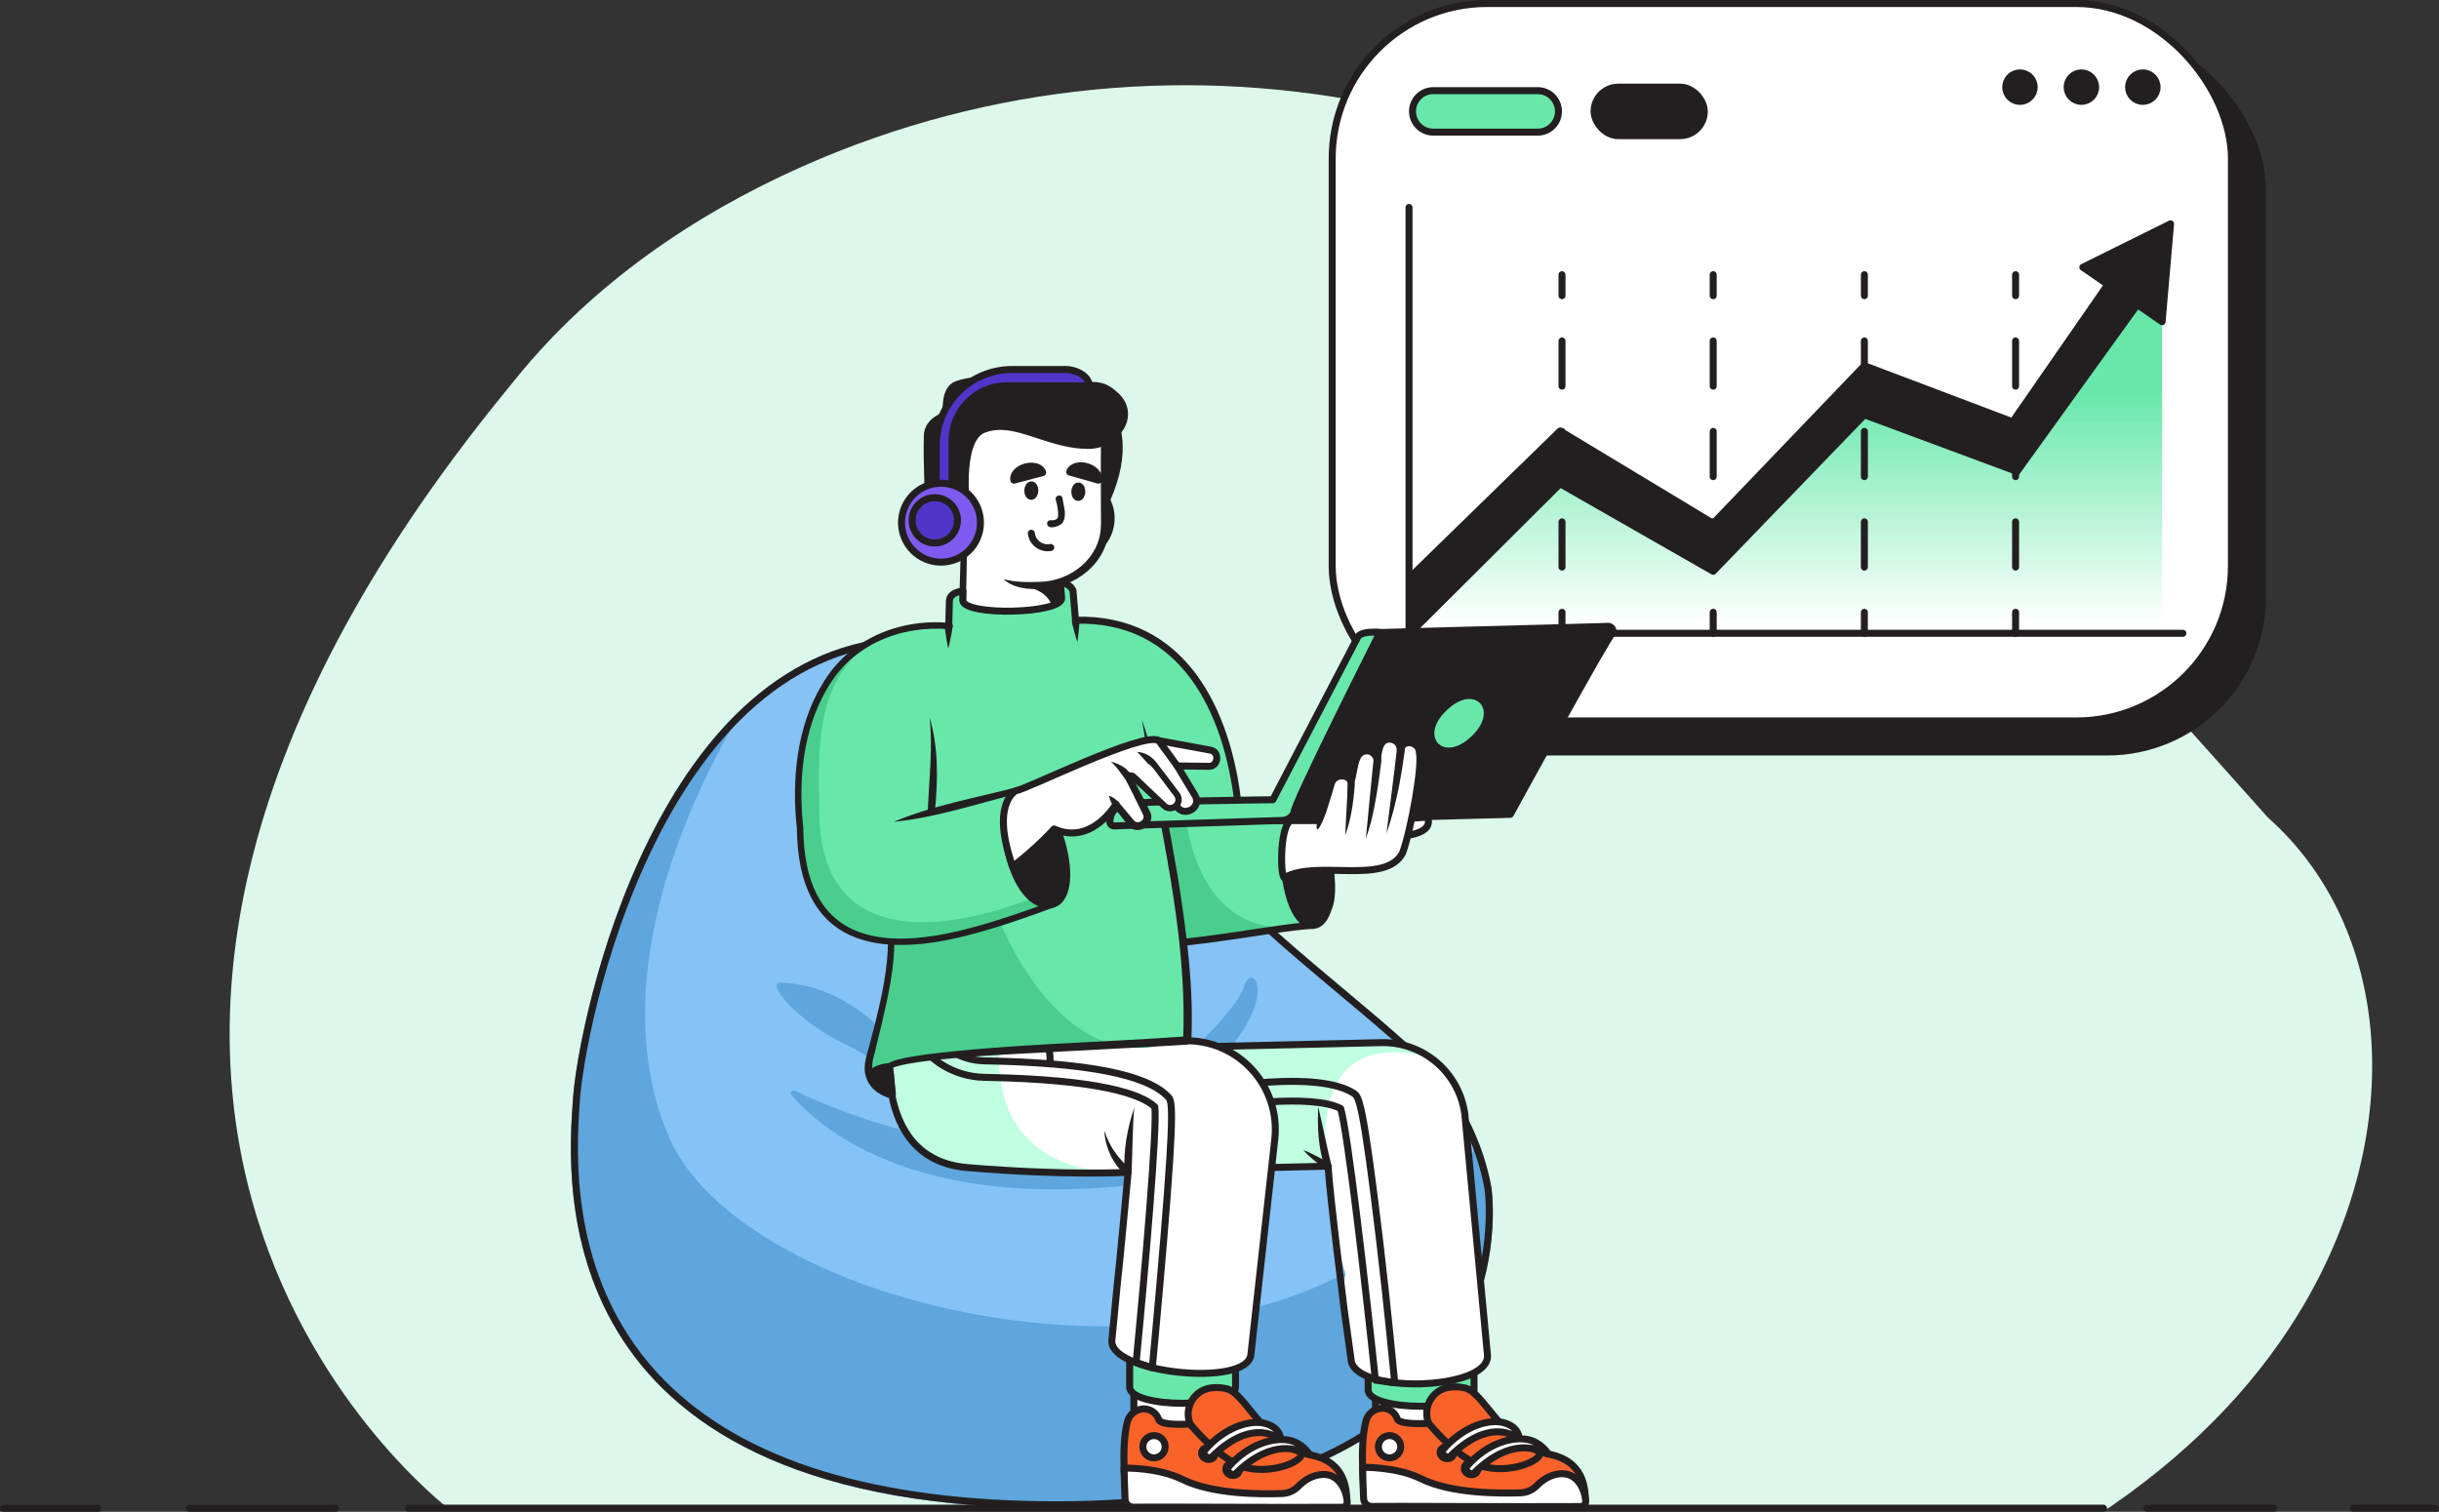 <?xml version="1.0" encoding="UTF-8"?>
<svg id="Layer_2" data-name="Layer 2" xmlns="http://www.w3.org/2000/svg" xmlns:xlink="http://www.w3.org/1999/xlink" viewBox="0 0 697.16 432.18">
  <rect x="0" y="0" width="697.16" height="432.18" fill="#333333" stroke="none"/>
  <defs>
    <style>
      .cls-1 {
        fill: #5135c9;
      }

      .cls-1, .cls-2, .cls-3, .cls-4, .cls-5, .cls-6, .cls-7, .cls-8 {
        stroke: #231f20;
        stroke-linecap: round;
        stroke-linejoin: round;
        stroke-width: 2px;
      }

      .cls-9 {
        fill: url(#linear-gradient);
      }

      .cls-9, .cls-10, .cls-11, .cls-12, .cls-13, .cls-14, .cls-15, .cls-16, .cls-17 {
        stroke-width: 0px;
      }

      .cls-2, .cls-13 {
        fill: #231f20;
      }

      .cls-3 {
        fill: #7f5af0;
      }

      .cls-4, .cls-16 {
        fill: #fff;
      }

      .cls-5, .cls-17 {
        fill: #67e8aa;
      }

      .cls-6 {
        stroke-dasharray: 0 0 12.93 12.93;
      }

      .cls-6, .cls-7 {
        fill: none;
      }

      .cls-8 {
        fill: #f9632a;
      }

      .cls-10 {
        fill: #5ea6dd;
      }

      .cls-11 {
        fill: #49ce8e;
      }

      .cls-12 {
        fill: #85c2f6;
      }

      .cls-14 {
        fill: #dcf8ea;
      }

      .cls-15 {
        fill: #c0ffe1;
      }
    </style>
    <linearGradient id="linear-gradient" x1="510.56" y1="178.33" x2="510.56" y2="111.87" gradientUnits="userSpaceOnUse">
      <stop offset="0" stop-color="#67e8aa" stop-opacity="0"/>
      <stop offset="1" stop-color="#67e8aa"/>
    </linearGradient>
  </defs>
  <g id="Line">
    <g>
      <path class="cls-14" d="m128.14,431.22c181.28.43,381.91.7,474.35.03.43-.29.85-.59,1.28-.88,25.69-17.79,43.01-37.48,54.54-57,29.85-50.56,25.34-108.23-10.03-139.64l-105.47-117.92C464.04,27.74,337.35-.4,229.37,47.58c-31.73,14.1-60.05,33.97-81.2,59.78-.94,1.16-1.87,2.32-2.83,3.49-168.55,205.54-17.41,320.1-17.2,320.37Z"/>
      <g>
        <rect class="cls-2" x="389.67" y="9.87" width="257.04" height="205.1" rx="44.35" ry="44.35"/>
        <rect class="cls-4" x="380.79" y="1" width="257.04" height="205.1" rx="44.35" ry="44.35"/>
        <polygon class="cls-9" points="403.11 180.96 445.93 138.29 489.7 163.32 532.91 118.58 576.54 134.79 611.27 87.33 618.01 91.96 618.01 181.04 403.11 180.96"/>
        <polyline class="cls-7" points="402.75 59.3 402.75 181.04 623.96 181.04"/>
        <g>
          <path class="cls-17" d="m409.69,37.78c-3.27,0-5.93-2.66-5.93-5.93s2.66-5.93,5.93-5.93h29.86c3.27,0,5.93,2.66,5.93,5.93s-2.66,5.93-5.93,5.93h-29.86Z"/>
          <path class="cls-13" d="m439.54,26.91c2.72,0,4.93,2.21,4.93,4.93s-2.21,4.93-4.93,4.93h-29.86c-2.72,0-4.93-2.21-4.93-4.93s2.21-4.93,4.93-4.93h29.86m0-2h-29.86c-3.83,0-6.93,3.1-6.93,6.93h0c0,3.83,3.1,6.93,6.93,6.93h29.86c3.83,0,6.93-3.1,6.93-6.93h0c0-3.83-3.1-6.93-6.93-6.93h0Z"/>
        </g>
        <rect class="cls-2" x="455.65" y="24.91" width="31.51" height="13.87" rx="6.93" ry="6.93"/>
        <g>
          <circle class="cls-2" cx="577.38" cy="24.91" r="4.07"/>
          <circle class="cls-2" cx="594.94" cy="24.91" r="4.07"/>
          <circle class="cls-2" cx="612.5" cy="24.91" r="4.07"/>
        </g>
        <g>
          <line class="cls-7" x1="446.48" y1="181.04" x2="446.48" y2="175.04"/>
          <line class="cls-6" x1="446.48" y1="162.11" x2="446.48" y2="90.99"/>
          <line class="cls-7" x1="446.48" y1="84.53" x2="446.48" y2="78.53"/>
        </g>
        <g>
          <line class="cls-7" x1="489.7" y1="181.04" x2="489.7" y2="175.04"/>
          <line class="cls-6" x1="489.7" y1="162.11" x2="489.7" y2="90.99"/>
          <line class="cls-7" x1="489.7" y1="84.53" x2="489.7" y2="78.53"/>
        </g>
        <g>
          <line class="cls-7" x1="532.91" y1="181.04" x2="532.91" y2="175.04"/>
          <line class="cls-6" x1="532.91" y1="162.11" x2="532.91" y2="90.99"/>
          <line class="cls-7" x1="532.91" y1="84.53" x2="532.91" y2="78.53"/>
        </g>
        <g>
          <line class="cls-7" x1="576.13" y1="181.04" x2="576.13" y2="175.04"/>
          <line class="cls-6" x1="576.13" y1="162.11" x2="576.13" y2="90.99"/>
          <line class="cls-7" x1="576.13" y1="84.53" x2="576.13" y2="78.53"/>
        </g>
        <polyline class="cls-2" points="611.27 87.33 618.01 91.96 620.43 63.98 595.35 76.41 601.68 80.75"/>
        <polygon class="cls-2" points="603.84 79.4 575.29 120.58 532.91 104.55 489.7 149.61 445.93 123.21 403.11 164.96 403.11 180.96 445.93 138.29 489.7 163.32 532.91 118.58 576.54 134.79 612.5 84.89 603.84 79.4"/>
      </g>
      <g>
        <circle class="cls-3" cx="306.33" cy="148.16" r="11.28"/>
        <g>
          <g>
            <path class="cls-2" d="m318.51,120.47s4.28,7.98-2.11,22.23c.77-12.78-1.16-15.69-1.16-15.69l-2.13-5.58,1.85-1,3.55.05Z"/>
            <g>
              <path class="cls-16" d="m303.06,166.12l-.25,10.39-27.73-.66.43-18.29s-10.42.96-11.12-7.83c-.33-4.16,2.98-7.49,6.45-7.41,2.25.05,3.9,1.32,4.95,3.5l.15-6.5-.83-23.46,18.63-.14s22.21,11,22.13,10.73,0,13.79.04,22.83c.04,11.07-8.94,18.2-20.01,18.09-3.79.08-6.78-.55-9.07-1.81"/>
              <path class="cls-13" d="m303.06,166.12c1.07,2.99.63,7.3.65,10.41,0,.5-.42.89-.92.88-8.03-.03-19.59-.4-27.73-.57-.54-.01-.98-.46-.96-1.01,0,0,.51-18.29.51-18.29,0,0,.99.93.99.93-4.34.26-9.44-1.15-11.32-5.46-2.89-6.06,2.45-13.83,9.21-10.94,1.46.73,2.47,2.04,3.11,3.37l-1.7.37c.37-8.51-.46-21.29-.68-29.91-.02-.49.37-.91.86-.93.02-.02,18.63-.13,18.65-.14,1.87.59,21.06,10.05,22.42,10.51.02,0,.02,0-.06-.01,0,0-.08-.01-.08-.01.89-.37-2.38.22-.87,2.04,3.61-.96,1.07-.47,1.87-.76,0-.04,0,.1,0,.1-.03,4.72.06,13.85.09,18.66-.06,1.67.1,3.84-.06,5.53-.55,10.21-9.76,17.28-19.56,17.46-3.69.17-7.81-.19-10.65-2.78,3.6.91,6.97.89,10.54.76,8.65-.27,16.91-6.63,17.28-15.61.14-1.45-.01-3.83.03-5.35.01-5.01-.07-14.08.02-19.01.81-.31-1.73.16,1.88-.8,1.51,1.83-1.79,2.43-.91,2.05-4.39-1.77-8.41-4.07-12.66-6.12-3.24-1.63-6.47-3.27-9.69-4.95,0,0,.42.09.4.09,0,0-18.62.14-18.62.14,0,0,.89-.93.89-.93.18,5.03.63,17.65.8,22.49.06,2.5-.09,5.01-.12,7.52,0,.49-.41.89-.9.88-.35,0-.66-.21-.8-.51-.98-2.25-3.26-3.55-5.62-2.79-3.62,1.05-5.02,5.59-3.45,8.85,1.56,3.56,5.89,4.57,9.51,4.37.54-.05,1.01.39.99.93,0,0-.36,18.29-.36,18.29l-.96-1.01c8.19.11,19.66.49,27.72.74,0,0-.92.88-.92.88.15-3.15-.04-7.42,1.14-10.37h0Z"/>
            </g>
            <path class="cls-13" d="m292,167.77s9.07-.19,9.32,8.7l1.5.04.24-10.27s-5.83,1.57-11.06,1.53Z"/>
            <path class="cls-13" d="m273.2,150c-.35-.8-.71-1.97-1.37-2.4-.12-.05-.18-.06-.27-.03-.05,0-.05.02,0,.02.04,0,.1-.03.11-.03-.36,1.29,0,3.1-.51,4.62-.07.13-.08.18-.22.32-.72.66-1.51-.15-1.74-.69-.25-.53-.42-1.05-.5-1.61.45.34.85.71,1.26.99.27.23.6.3.4.19-.17-.06-.45.08-.55.29-.18-.93-.34-2.13-.27-3.35.09-.59.05-1.22.74-2.04.7-.79,2.06-.55,2.65.21.83,1.15.68,2.35.27,3.52h0Z"/>
            <path class="cls-2" d="m320.75,121.39c-1.84,3.69-5.64,5.98-9.76,5.94-1.94-.02-4.16-.23-6.59-.78-9.04-2.03-16.11-6.52-23.24-3.8-7.78,2.97-4.66,24.9-4.66,24.9-.95-5.17-6.99-6.65-10.99-3.07,0,0-.65-11.14-.44-20.01.11-4.61,5.47-5.89,5.47-5.89,0,0-.92-7.29,2.88-8.72,6.88-2.6,19.33-.72,28.87-.05,11.09.78,12.1-1.1,16.83,3.36,2.77,2.61,2.7,5.98,1.63,8.12Z"/>
          </g>
          <g>
            <path class="cls-16" d="m273.35,149.92s.07-3.16-1.6-3.2-.59,4.87-1.08,5.14-1.63-1.76-1.63-1.76"/>
            <path class="cls-13" d="m273.35,149.92c-.35-.76-.7-1.88-1.34-2.29-.11-.05-.17-.05-.24-.02-.05,0-.04.02.02.02.05,0,.11-.04.13-.04.02-.02-.12.45-.13.86-.18.88.36,4.82-1.62,4.01-.84-.65-.96-1.43-1.14-2.35.54.35,1.14,1.04,1.66,1.15-.12-.1-.33-.07-.51.09-.03.03-.11.12-.12.16-.19-.87-.34-2.04-.27-3.21.09-.57.05-1.18.72-1.98.69-.77,2.02-.54,2.59.21.8,1.12.65,2.27.24,3.4h0Z"/>
          </g>
          <g>
            <ellipse class="cls-2" cx="308.22" cy="140.57" rx="1.64" ry="1" transform="translate(160.37 445.36) rotate(-88.64)"/>
            <ellipse class="cls-2" cx="294.79" cy="140.25" rx="1.64" ry="1" transform="translate(147.58 431.63) rotate(-88.64)"/>
            <g>
              <path class="cls-16" d="m302.75,142.72c.52,2.11,1.03,4.95.31,6.01-.64.76-1.69,1.12-2.76.97"/>
              <path class="cls-13" d="m303.72,142.48c.27,2.3,1.33,4.61.07,6.87-.78,1.18-4.54,2.35-4.5.21.07-.56.6-.94,1.15-.85.71.11,1.47-.11,1.89-.61.33-1.07-.03-3.67-.54-5.14-.42-1.37,1.68-1.89,1.94-.48h0Z"/>
            </g>
            <path class="cls-7" d="m300.35,156.51h0c-2.69.52-5.25-1.36-5.56-4.08"/>
            <path class="cls-2" d="m313.94,137.26c.42-1.49-1.06-3.22-3.32-3.87s-4.43.05-4.86,1.54l8.17,2.32Z"/>
            <path class="cls-2" d="m298.03,135.1c-.4-1.5-2.56-2.23-4.83-1.63-2.27.6-3.79,2.3-3.39,3.8l8.22-2.17Z"/>
          </g>
        </g>
        <g>
          <path class="cls-12" d="m426.32,339.78s14.21,93.25-128.7,91.37c-142.91-1.87-135.42-93.87-133.86-116.83,1.56-22.96,24.05-130.42,96.06-132.29,32.18-.16,58.42,32.8,79.19,58.1,20.77,25.3,53.1,47.48,69.82,64.51,14.84,15.31,17.49,35.14,17.49,35.14Z"/>
          <path class="cls-10" d="m426.32,339.78s-.76-5.67-3.73-13.28c-44.84,85.44-208.06,53.58-231.49-1.71-23.42-55.26,21.94-123.05,21.99-123.12-35.57,32.54-48.16,95.68-49.32,112.65-1.56,22.96-9.06,114.96,133.86,116.83,142.91,1.87,128.7-91.37,128.7-91.37Z"/>
          <g>
            <path class="cls-10" d="m227.18,311.85c-.75-.35-1.46.56-.92,1.19,6.12,7.27,27.57,27.47,76.77,26.95,48.35-.5,65.95-15.83,70.95-21.75.52-.62-.13-1.52-.88-1.22-13.27,5.36-76.36,27.42-145.92-5.18Z"/>
            <path class="cls-10" d="m265.43,312.63s-14.53-30.93-42.48-31.71c-4.06.16,5.15,11.25,19.06,17.81,13.9,6.56,21.71,19.21,23.43,13.9Z"/>
            <path class="cls-10" d="m349.46,302.06c-2.71,3.01-6.14,5.34-9.99,6.61-2.1.69-4.04.95-4.61-.13-1.41-2.68,18.59-18.45,20.93-27.04,2.2-6.15,9.75,2.71-6.33,20.57Z"/>
          </g>
          <path class="cls-13" d="m260.05,182.02v2h0c30.35,0,55.61,30.79,75.91,55.54l1.51,1.84c12.95,15.77,30.28,30.29,45.58,43.1,9.27,7.77,18.04,15.1,24.35,21.53,14.18,14.62,16.92,33.83,16.95,34.05.04.29,4.17,29.28-16.99,53.89-20.08,23.36-55.58,35.21-105.52,35.21-1.39,0-2.77,0-4.19-.03-51.02-.67-87.92-12.98-109.69-36.6-25.64-27.82-23.17-63.92-22.24-77.51l.04-.59c.61-9.03,5.87-41.87,21.41-73.3,8.23-16.64,17.92-29.89,28.8-39.39,13.01-11.35,27.78-17.32,43.86-17.74h.22s0-2,0-2m0,0c-.07,0-.15,0-.23,0-72,1.87-94.5,109.33-96.06,132.29-1.56,22.96-9.06,114.96,133.86,116.83,1.43.02,2.82.03,4.22.03,138.39,0,124.48-91.4,124.48-91.4,0,0-2.66-19.84-17.49-35.14-16.71-17.02-49.04-39.2-69.82-64.51-20.73-25.24-46.89-58.11-78.96-58.1h0Z"/>
        </g>
        <g>
          <polygon class="cls-4" points="393.17 392.28 393.17 414.86 406.79 419.24 419.09 411.99 419.09 389.72 393.17 392.28"/>
          <polygon class="cls-4" points="350.01 390.37 350.01 412.95 336.4 417.33 324.1 410.08 324.1 387.81 350.01 390.37"/>
          <path class="cls-17" d="m322.9,396.49c0,6.23,30.26,6.23,30.26,0v-10.03h-30.26s0,10.03,0,10.03Z"/>
          <path class="cls-7" d="m322.9,396.49c0,6.23,30.26,6.23,30.26,0v-10.03h-30.26s0,10.03,0,10.03Z"/>
          <path class="cls-17" d="m391.07,397.35c0,6.23,30.26,6.23,30.26,0v-10.03h-30.26s0,10.03,0,10.03Z"/>
          <path class="cls-7" d="m391.07,397.35c0,6.23,30.26,6.23,30.26,0v-10.03h-30.26s0,10.03,0,10.03Z"/>
          <g>
            <path class="cls-8" d="m390.45,406.2c.86-3.21,4.7-4.73,7.37-2.75.7.52,1.28,1.24,1.6,2.26.92,1.75,8.95,1.17,8.95,1.17,0,0-.02-.05-.06-.15-1.68-4.39,1.04-9.32,5.67-10.11,1.37-.23,2.86-.24,4.51.1,5.83.94,10.34,16.11,24.62,19.07,4.47.97,10.04,3.67,10.04,13.01-48.11.03-63.12-1.29-63.12-1.29,0,0-1.59-13.87.42-21.31Z"/>
            <path class="cls-7" d="m408.37,406.87s8.82,11.02,16.54,12.6c7.72,1.58,16.37-2.14,15.26-4.61"/>
            <path class="cls-4" d="m389.48,419.48s9.6-.27,16.69,3.24c8.57,4.25,22.41,4.26,28.51,4.03,1.74-.07,3.37-.8,4.59-2.04,1.49-1.52,4.01-3.42,7.32-3.42,4.42,0,6.52,4.72,6.66,7.91.03.79-.59,1.46-1.39,1.48-18.33.12-55.1-.14-59.69-.03-1.28.03-2.34-.97-2.4-2.24-.11-2.49-.26-6.45-.29-8.92Z"/>
            <g>
              <ellipse class="cls-4" cx="413.56" cy="415.29" rx="1.7" ry="1.94" transform="translate(-89.12 716.63) rotate(-76.06)"/>
              <path class="cls-4" d="m412.55,414.31c5.84-6.68,13.12-8.78,17.33-7.58,4.96,1.41,4.28,5.09,4.48,5.2l-1.73-1.48c-.34-.19-7.25-4.66-17.78,5.54-1,1.37-3.3-.3-2.3-1.68Z"/>
              <ellipse class="cls-4" cx="420.48" cy="419.85" rx="1.7" ry="1.94" transform="translate(-88.3 726.82) rotate(-76.06)"/>
              <path class="cls-4" d="m419.36,419.1c5.84-6.68,13.04-8.44,17.33-7.58,3.8.76,5.74,4.02,5.94,4.13l-2.46-.78c-.34-.19-7.98-4.29-18.51,5.91-1,1.37-3.3-.3-2.3-1.68Z"/>
            </g>
          </g>
          <g>
            <path class="cls-8" d="m322.27,406.41c.86-3.21,4.7-4.73,7.37-2.75.7.52,1.28,1.24,1.6,2.26.92,1.75,8.95,1.17,8.95,1.17,0,0-.02-.05-.06-.15-1.68-4.39,1.04-9.32,5.67-10.11,1.37-.23,2.86-.24,4.51.1,5.83.94,10.34,16.11,24.62,19.07,4.47.97,10.04,3.67,10.04,13.01-48.11.03-63.12-1.29-63.12-1.29,0,0-1.59-13.87.42-21.31Z"/>
            <path class="cls-7" d="m340.19,407.09s8.82,11.02,16.54,12.6c7.72,1.58,16.37-2.14,15.26-4.61"/>
            <path class="cls-4" d="m321.3,419.69s9.6-.27,16.69,3.24c8.57,4.25,22.41,4.26,28.51,4.03,1.74-.07,3.37-.8,4.59-2.04,1.49-1.52,4.01-3.42,7.32-3.42,4.42,0,6.52,4.72,6.66,7.91.03.79-.59,1.46-1.39,1.48-18.33.12-55.1-.14-59.69-.03-1.28.03-2.34-.97-2.4-2.24-.11-2.49-.26-6.45-.29-8.92Z"/>
            <g>
              <ellipse class="cls-4" cx="345.38" cy="415.5" rx="1.7" ry="1.94" transform="translate(-141.08 650.62) rotate(-76.06)"/>
              <path class="cls-4" d="m344.38,414.53c5.84-6.68,13.12-8.78,17.33-7.58,4.96,1.41,4.28,5.09,4.48,5.2l-1.73-1.48c-.34-.19-7.25-4.66-17.78,5.54-1,1.37-3.3-.3-2.3-1.68Z"/>
              <ellipse class="cls-4" cx="352.3" cy="420.07" rx="1.7" ry="1.94" transform="translate(-140.26 660.81) rotate(-76.06)"/>
              <path class="cls-4" d="m351.19,419.31c5.84-6.68,13.04-8.44,17.33-7.58,3.8.76,5.74,4.02,5.94,4.13l-2.46-.78c-.34-.19-7.98-4.29-18.51,5.91-1,1.37-3.3-.3-2.3-1.68Z"/>
            </g>
          </g>
          <g>
            <path class="cls-16" d="m363.47,333.76l16.14-.38c.62,9.46,1.94,22.63,5.02,30.47h0c-.65,3.58-.78,7.24-.37,10.85l1.91,13.78c.24,10.1,39.26,9.19,39.02-.91l-6.5-69.17c-1.67-11.88-11.96-20.62-23.95-20.34l-50.13,1.17,18.87,34.53Z"/>
            <path class="cls-15" d="m394.73,298.06c4.53-.11,8.81,1.08,12.48,3.23-.03.22-.08.44-.14.66-35.32-8.02-27.46,31.44-27.46,31.44l-16.14.38-18.87-34.53,50.13-1.17Z"/>
            <g>
              <path class="cls-7" d="m393.15,394.56c-2.85-27.2-7.96-71.3-9.94-77.67-7.99-4.15-31.91-1.57-45.46,2.17-9.16,2.53-15.07-.84-15.31-.99l2.85-4.86c.14.08,4.22,2.28,10.96.41,12.75-3.53,40.69-7.48,50.62-1.13,1.54.99,2.66,1.7,7.5,42.32,2.32,19.45,3.98,37.39,4.3,40.47l-5.52-.73Z"/>
              <path class="cls-7" d="m338.83,302.9s10.45-2.39,12.94,9.97"/>
              <line class="cls-7" x1="341.28" y1="302.72" x2="343.65" y2="314.51"/>
            </g>
            <path class="cls-13" d="m376.81,316.39c1.32,5.6,2.37,11.18,3.76,16.71.3,1.11-.78,1.68-1.67,1.03-2.31-1.54-4.48-3.24-6.34-5.33,2.55.89,4.91,2.37,7.29,3.59,0,0,.15.06.15.06l-1.35,1.21c-1.85-5.56-2.15-11.48-1.84-17.28h0Z"/>
            <path class="cls-7" d="m363.47,333.76l16.14-.38c.62,9.46,4.24,37.7,4.65,41.32l1.91,13.78c.24,10.1,39.26,9.19,39.02-.91l-6.5-69.17c-1.67-11.88-11.96-20.62-23.95-20.34l-50.13,1.17,18.87,34.53Z"/>
          </g>
          <g>
            <path class="cls-16" d="m254.8,293.9s-6.96,37.49,21.73,39.88c28.69,2.4,45.93,1.34,45.93,1.34,0,0-2.6,28.23-3.07,31.7l-1.57,16.26c-1,9.48,38.74,13.66,39.73,4.18l6.84-61.65c1.56-14.58-9.51-27.44-24.16-28.07l-85.42-3.65Z"/>
            <path class="cls-15" d="m253.74,300.09l32.01.52s-4.37,34.89,36.31,34.51c-.43.41-2.66-.26-3.1.14-6.39.18-21.3.29-42.44-1.48-20.51-1.71-23.15-22.63-22.79-33.69Z"/>
            <path class="cls-7" d="m254.8,293.9s-6.96,37.49,21.73,39.88c28.69,2.4,45.93,1.34,45.93,1.34,0,0-2.6,28.23-3.07,31.7l-1.57,16.26c-1,9.48,38.74,13.66,39.73,4.18l6.84-61.65c1.56-14.58-9.51-27.44-24.16-28.07l-85.42-3.65Z"/>
            <g>
              <path class="cls-16" d="m324.21,316.64c-1.24,6.03-1.8,12.19-1.76,18.48,0,0-5.45-4.25-6.79-11.89"/>
              <path class="cls-13" d="m324.21,316.64c-.52,6.19-.47,12.3-.76,18.47-.98,3.6-5.64-3.68-6.05-4.99-1.04-2.15-1.63-4.52-1.74-6.89.39,1.11.79,2.19,1.31,3.22,1.43,3.02,3.76,5.59,6.09,7.88,0,0-1.62.79-1.62.79-.36-6.25.78-12.57,2.77-18.49h0Z"/>
            </g>
            <g>
              <path class="cls-7" d="m329.37,391l-4.63-1.51c2.53-25.9,6.1-67.42,5.35-73.07-3.87-3.61-15.56-7.85-48.76-8.44-9.45-.17-16.29-6.09-17-8.48-.33-1.1.05-2.21.96-2.82l2.65,3.9c1.13-.77,1.12-2.16.79-2.69.67,1.1,5.56,5.26,12.68,5.38,29.27.52,46.44,3.88,52.47,10.28,1.06,1.12,1.97,2.09-1.19,40.2-1.52,18.34-3.31,37.06-3.32,37.25Z"/>
              <path class="cls-7" d="m289.98,292.21s10.74-.7,10.15,11.9"/>
            </g>
          </g>
        </g>
        <g>
          <g>
            <path class="cls-17" d="m313.49,268.29c9.72,5.91,50.94-3.54,61.85-3.73,2.04-.16,3.37-1.91,4.28-4.66,3.45-7.29-2.45-31.63-10.29-30.03-.09.02-37.53,3.87-37.63,3.88l.14-.1"/>
            <g>
              <polygon class="cls-11" points="331.84 233.65 331.79 233.74 331.7 233.75 331.84 233.65"/>
              <path class="cls-11" d="m313.93,268.48c-.15-.06-.29-.12-.44-.19l18.3-34.55s7.14-.74,7.14-.74c0,0,2.42,36.39,33.6,31.79,0,.04-.01.07-.01.11-10.62.3-49.07,8.99-58.59,3.57Z"/>
            </g>
            <path class="cls-7" d="m313.49,268.29c9.72,5.91,50.94-3.54,61.85-3.73,2.04-.16,3.37-1.91,4.28-4.66,3.45-7.29-2.45-31.63-10.29-30.03-.09.02-37.53,3.87-37.63,3.88l.14-.1"/>
            <path class="cls-2" d="m367.15,248.29c2.03,22.13,14.8,21.04,13.06-1.11-2.03-22.13-14.8-21.04-13.06,1.11Z"/>
          </g>
          <path class="cls-17" d="m248.62,302.39c8.84-28.75,6.27-61.35,10.65-85,0,0,11.92-38.34,11.92-38.34l.23-6.61s.8-2.67,3.83-3.48c-1.39.37-.36.52-.03,1.1s-.04,1.58-.04,1.58c.36,4.28,28.5,3.65,28.14-.63l-.35-4.09c8.57-1.72-3.61,16.4,23.44,38.85,0,0,13.76,61.74,12.98,90.9-6.01,3.42-64.93,2.14-85.09,8.18l.68,8.01c-3.08.11-8.12-4.78-6.36-10.48Z"/>
          <path class="cls-11" d="m338.3,296.67s0,0,0,0c-33.96,14.91-52.34-32.95-52.34-32.95-18.72,5.75-28.2,7.16-31.22,5.15-.29,2.81-3.78,24.41-6.12,33.52-.45,1.22-.55,2.41-.4,3.53.25,1.83,1.18,3.46,2.35,4.68,1.38,1.44,3.1,2.32,4.41,2.28l-.68-8.01c.2-.07.43-.13.67-.19,20.71-5.82,76.23-5.12,83.33-7.99Z"/>
          <path class="cls-17" d="m329.47,233.14l23.93-2.04c.62-18.91-14.86-62.33-55.75-51.98l-8.17,11.76,39.99,42.26Z"/>
          <g>
            <path class="cls-13" d="m254.3,304.86c1.5.95,1.13,2.45,1.38,3.92.14,1.34.29,2.68.41,4.02-.12,2.36-3.36.49-4.46-.03-1.98-1.09-3.64-3-4.2-5.24-.86-3.13.52-6.4,1.26-9.36,0,0,1.51-5.81,1.51-5.81,1.89-7.7,3.61-15.56,3.63-23.49,0-.51.41-.92.91-.92.51,0,.91.41.91.91-.01,8.19-1.81,16.13-3.65,23.94-.47,1.94-1.67,6.9-2.12,8.78-1.59,4.93.19,8.92,5.3,10.19,0,0-1.31,1.19-1.31,1.19-.11-1.34-.19-2.67-.28-4.01,0-1.49-.61-2.91.7-4.09h0Z"/>
            <path class="cls-13" d="m326.41,205.78c5.08,14.67,7.69,30.03,10.32,45.29,2.41,15.35,4.51,30.81,3.8,46.42-.04,1.31-1.57,1.13-2.44,1.21,0,0-1.34.09-1.34.09-1.62.1-6.32.38-8.02.47-6.73.38-25.09,1.34-32.07,1.7-10.66.57-21.34,1.08-31.93,2.37-3.14.41-7.15.98-9.68,1.96.01-.01.11-.2.11-.31-.14,1.11-1.87.92-1.73-.23.24-1.99,9.11-2.91,11.06-3.28,23.18-2.96,48.79-3.39,72.12-5.04,0,0,2.58-.19,2.58-.19l-1.02,1.1c1.31-30.95-6.9-61.21-11.76-91.56h0Z"/>
            <path class="cls-2" d="m254.3,304.86l.68,8.01c-2.9.06-11.67-6.71-.68-8.01Z"/>
          </g>
          <path class="cls-13" d="m308.42,177.24c.16.51.11,1.04.06,1.57-.12,1.55-.29,3.24-.52,4.78-.49-1.48-.94-3.12-1.32-4.63-.14-.52-.28-1.03-.21-1.56.13-1.07,1.69-1.19,1.99-.17h0Z"/>
          <path class="cls-2" d="m289.22,244.48c6.59,21.38,20.37,17.24,14.1-4.23-6.59-21.38-20.37-17.24-14.1,4.23Z"/>
          <g>
            <path class="cls-17" d="m266.21,232.14l25.06-6.33c-9.04,3.35-1.96,35.78,9.79,32.66-27.55,10.06-71.77,25.7-72.38-21.82-3.35-29.9,8.66-60.01,42.79-57.7"/>
            <path class="cls-11" d="m243.53,188.67c-10.31,10.36-9.67,28.75-9.33,42.63-.26,40.17,35.69,35.31,60.87,25.47,2.18,1.69,4.38,2.17,5.99,1.71-27.56,10.06-71.77,25.69-72.38-21.82-.85-17.15-.19-37.36,14.85-47.99Z"/>
            <path class="cls-7" d="m271.19,179.05l.18-7.22c.05-2.62,3.88-2.87,3.88-2.87l-.06,2.68c.34,4.56,28.62,3.85,28.28-.71l-.02-.02-.36-4.29c2.74.02,3.61,2.2,3.61,2.2l.72,8.49c30.47-.87,43.6,25.52,46.54,53.36l-22.09,2.25"/>
            <path class="cls-13" d="m255.54,234.9c11.4-4.77,23.62-6.84,35.51-9.97,1.1-.27,1.62,1.34.54,1.75-1.26.46-2.16,1.75-2.67,3.23-2.89,6.86,2.05,29.72,11.91,27.69,1.09-.3,1.65,1.34.55,1.75-7.43,2.71-14.91,5.39-22.59,7.45-27.94,7.76-50.73,3.66-51.02-30.13-1.49-13.47-.12-28.87,7.23-41.01,7.52-12.96,21.96-18.9,36.54-17.61,1.2.11,1.07,1.89-.12,1.83-13.92-1.23-27.71,4.38-34.85,16.74-7.11,11.89-8.42,26.46-6.96,40.04.26,32.56,21.94,35.73,48.71,28.38,7.59-2.04,15.02-4.69,22.44-7.4,0,0,.55,1.75.55,1.75-11.86,2.56-17.34-21.73-14.11-30.07.63-1.81,1.84-3.62,3.76-4.33,0,0,.54,1.75.54,1.75-11.94,2.92-23.66,6.94-35.95,8.19h0Z"/>
            <path class="cls-13" d="m265.69,204.97c2.6,8.8,2.45,18.25,1.5,27.3-.14,1.22-1.95,1.14-1.98-.09-.01-.63.03-1.23.05-1.81.38-8.29,1.4-17.12.43-25.4h0Z"/>
          </g>
          <path class="cls-13" d="m272.19,179.07c.12.93-.28,2.26-.43,3.18-.21,1.06-.45,2.12-.73,3.18-.33-1.54-.59-3.25-.81-4.81-.18-.93-.24-2.59,1.12-2.43.45.07.79.44.84.88h0Z"/>
          <g>
            <g>
              <g>
                <path class="cls-2" d="m368.36,228.35h.27s23.4-47.48,23.4-47.48l63.25-1.68,4.34-.14c1.01-.03,1.72.99,1.32,1.92-1.34.76-29.22,51.82-29.22,51.82l-1.9.06-63.3,1.68c-5.87,1.08-1.96-6.61,1.83-6.19Z"/>
                <rect class="cls-7" x="392.83" y="224.9" width="8.79" height="2.89" transform="translate(-7.17 13.07) rotate(-1.87)"/>
                <path class="cls-5" d="m317.26,234.99c.02.64.56,1.14,1.2,1.12l48.07-1.57c1.49-.05,2.81-.96,3.39-2.32-1-.75,24.52-51.42,24.52-51.42,0,0-5.74-.67-6.5,1.62,0,0-24.1,46.2-24.1,46.2,0,0-40.46.46-41.77,1.24-2.74.09-4.89,2.38-4.8,5.12Z"/>
                <path class="cls-5" d="m412.81,202.34c-9.02,8.49-.37,17.52,8.5,8.86,9.02-8.49.37-17.52-8.5-8.86Z"/>
              </g>
              <path class="cls-16" d="m400.97,234.05l6.97-.44s3.07,4.8-8.63,5.53c1.54-5.59,1.66-5.09,1.66-5.09Z"/>
              <path class="cls-7" d="m400.97,234.05l6.97-.44s3.07,4.8-8.63,5.53c1.54-5.59,1.66-5.09,1.66-5.09Z"/>
              <path class="cls-16" d="m377.5,234.59h-8.21c-3.39.3-4.09,16.04-2.2,16.02,9.81-3.89,31.02,1.25,33.84-6.81,2.48-6.89,5.74-25.04,4.77-28.72.06-3.02-4.97-4.04-5.23-.66"/>
              <path class="cls-16" d="m396.83,237.81c2.45-10.17,3.41-20.2,3.74-24.63.1-1.31-1.38-1.84-2.68-1.94-5.27-.63-3.82,6.71-4.6,9.94"/>
              <path class="cls-16" d="m386.01,226.11c1.22-2.88.91-12.35,5.99-11.51,4.44.27-1.28,21.01-3.87,24.89"/>
              <path class="cls-7" d="m377.5,234.59h-8.21c-3.39.3-3.48,15.5-2.19,16.32,9.16-5.31,28.95,2.29,33.83-7.11,2.48-6.89,5.73-25.04,4.77-28.72.06-3.02-4.97-4.04-5.23-.66"/>
              <path class="cls-13" d="m392.76,216.66c.07-2.52.68-6.24,3.85-6.59,3.46-.34,5.51,2.54,4.74,5.8-1.04,7.59-2.51,15.14-5.05,22.38.43-3.38,2.52-19.63,2.82-22.64.15-1.08.28-2.32-.8-2.99-.75-.46-1.96-.5-2.53.37-.64.88-.85,2.39-1.04,3.85-.18,1.25-2.04,1.08-1.99-.18h0Z"/>
              <path class="cls-13" d="m385.34,222.8c.76-2.93.29-7.73,3.9-9.19,2.66-1.05,5.86,1.17,5.6,4.07-.55,4.29-1.13,8.65-1.98,12.9-.62,3.1-1.35,6.2-2.47,9.18.37-3.15.61-6.27.92-9.4l.92-9.38.24-2.35c.01-.44.24-1.34,0-1.76-.29-.64-.97-1.25-1.71-1.2-2.35-.11-2.52,3.53-2.97,5.3-.29.92-.24,3.46-1.85,3.03-.5-.18-.75-.72-.6-1.21h0Z"/>
              <g>
                <path class="cls-16" d="m384.53,238.78c.51-2.25,1.64-10.35,1.69-14.83.02-2.6-4.59-3.28-5.77-.16l-3.99,13.54"/>
                <path class="cls-13" d="m384.53,238.78c.12-4.41.66-10.47.65-14.85-.09-1.05-1.53-1.31-2.41-.99-.61.21-1.03.64-1.26,1.26l.03-.08c-.65,2.26-1.32,4.52-2.06,6.75-.7,2.65-4.08,10.73-2.91,2.82.79-3.47,1.78-6.89,2.81-10.3,1.05-3.23,6.34-3.88,7.7-.52.22.55.18,1.24.14,1.81-.36,4.79-1.06,9.58-2.69,14.11h0Z"/>
              </g>
            </g>
            <path class="cls-16" d="m290.46,225.99c2.46-.1,36.33-17.05,40.74-14.28,0,0,14.75,2.72,14.75,2.72,2.74.44,2.33,4.73-.45,4.63,0,0-9-.11-9-.11l5.09,8.45c1.99,3.32-2.94,6.34-5.17,3.25-.92.96-2.46.99-3.42.07l-9.41-8.88-1.56-.3.1-.48-.28-.11-.06.19,5.74,11.21c1.41,2.61-2.4,5.13-4.24,2.77,0,0-4.31-5.26-4.31-5.26,0,0-6.91,11.91-17.71,7.09,0,0-4.11,5.55-11.8,10.76-7.28-17.81.98-21.74.98-21.74Z"/>
            <g>
              <path class="cls-7" d="m336.43,230.66c2.22,3.09,7.15.07,5.16-3.25,0,0-5.09-8.45-5.09-8.45l9,.11c2.77.1,3.2-4.19.45-4.63,0,0-14.75-2.72-14.75-2.72-4.26-2.81-38.46,14.25-40.74,14.28,0,0-7.51,3.5-.98,21.74,7.67-5.99,11.8-10.76,11.8-10.76,10.8,4.81,17.71-7.09,17.71-7.09"/>
              <path class="cls-7" d="m336.5,218.96s-4.25-5.87-5.3-7.24"/>
              <path class="cls-13" d="m317.01,227.46c1.66.58,2.63,1.71,3.58,2.87,1.2,1.4,2.41,2.85,3.59,4.27.81.95,2.3.25,2.63-.66.13-.54.09-.71-.21-1.31-.73-1.41-4.2-8.72-4.96-9.91-1.31-1.75-2.38-3.44-4.1-4.98,1.5.34,2.97,1.02,4.28,2,1.12,1.07,1.97,2.6,2.64,3.94.4.96,4.61,8.48,4.6,9.34.48,2.75-2.8,5.12-5.3,3.97-.84-.3-1.47-1.2-1.99-1.88-1.71-2.54-4.21-4.43-4.76-7.66h0Z"/>
              <path class="cls-13" d="m322.48,220.66c.41.12,1.7.2,1.99.54,0,0,6.59,6.27,6.59,6.27l1.66,1.56c.49.42.81.91,1.41,1.05.95.26,1.96-.61,1.85-1.6-.02-.58-.51-1.04-.84-1.52,0,0-1.37-1.82-1.37-1.82l-2.73-3.64c-.95-1.22-1.69-2.46-2.94-3.23-.98-1.04-1.95-2.11-3.04-3.33,2.6.18,4.54,1.59,5.97,3.67.99,1.23,3.17,4.18,4.16,5.45.5.7,1.63,2.09,2.1,2.79.85,1.33.57,3.24-.64,4.26-1.18,1.07-3.11,1.1-4.32.06-.65-.55-1.91-1.79-2.54-2.36,0,0-6.69-6.17-6.69-6.17,0,0,.5.25.5.25l-1.49-.29c-1.28-.27-.92-2.19.38-1.96h0Z"/>
            </g>
          </g>
        </g>
        <path class="cls-1" d="m311.35,110.3h0c0-2.58-3.57-4.96-7.82-4.67h-14.25c-11.96,0-21.66,9.7-21.66,21.66v15.16c.43.12,4.52,0,4.52,0v-16.5c0-8.66,7.02-15.68,15.68-15.68l23.53.04Z"/>
        <circle class="cls-3" cx="268.97" cy="149.42" r="11.28"/>
        <circle class="cls-1" cx="267.2" cy="148.75" r="6.48"/>
        <circle class="cls-4" cx="329.86" cy="413.58" r="3.19"/>
        <circle class="cls-4" cx="397.19" cy="413.58" r="3.19"/>
      </g>
      <g>
        <line class="cls-7" x1="601.25" y1="431.14" x2="116.76" y2="431.14"/>
        <line class="cls-7" x1="95.94" y1="431.18" x2="54.2" y2="431.18"/>
        <line class="cls-7" x1="27.97" y1="431.18" x2="1" y2="431.18"/>
        <line class="cls-7" x1="613.7" y1="431.17" x2="649.96" y2="431.17"/>
        <line class="cls-7" x1="672.74" y1="431.17" x2="696.16" y2="431.17"/>
      </g>
    </g>
  </g>
</svg>